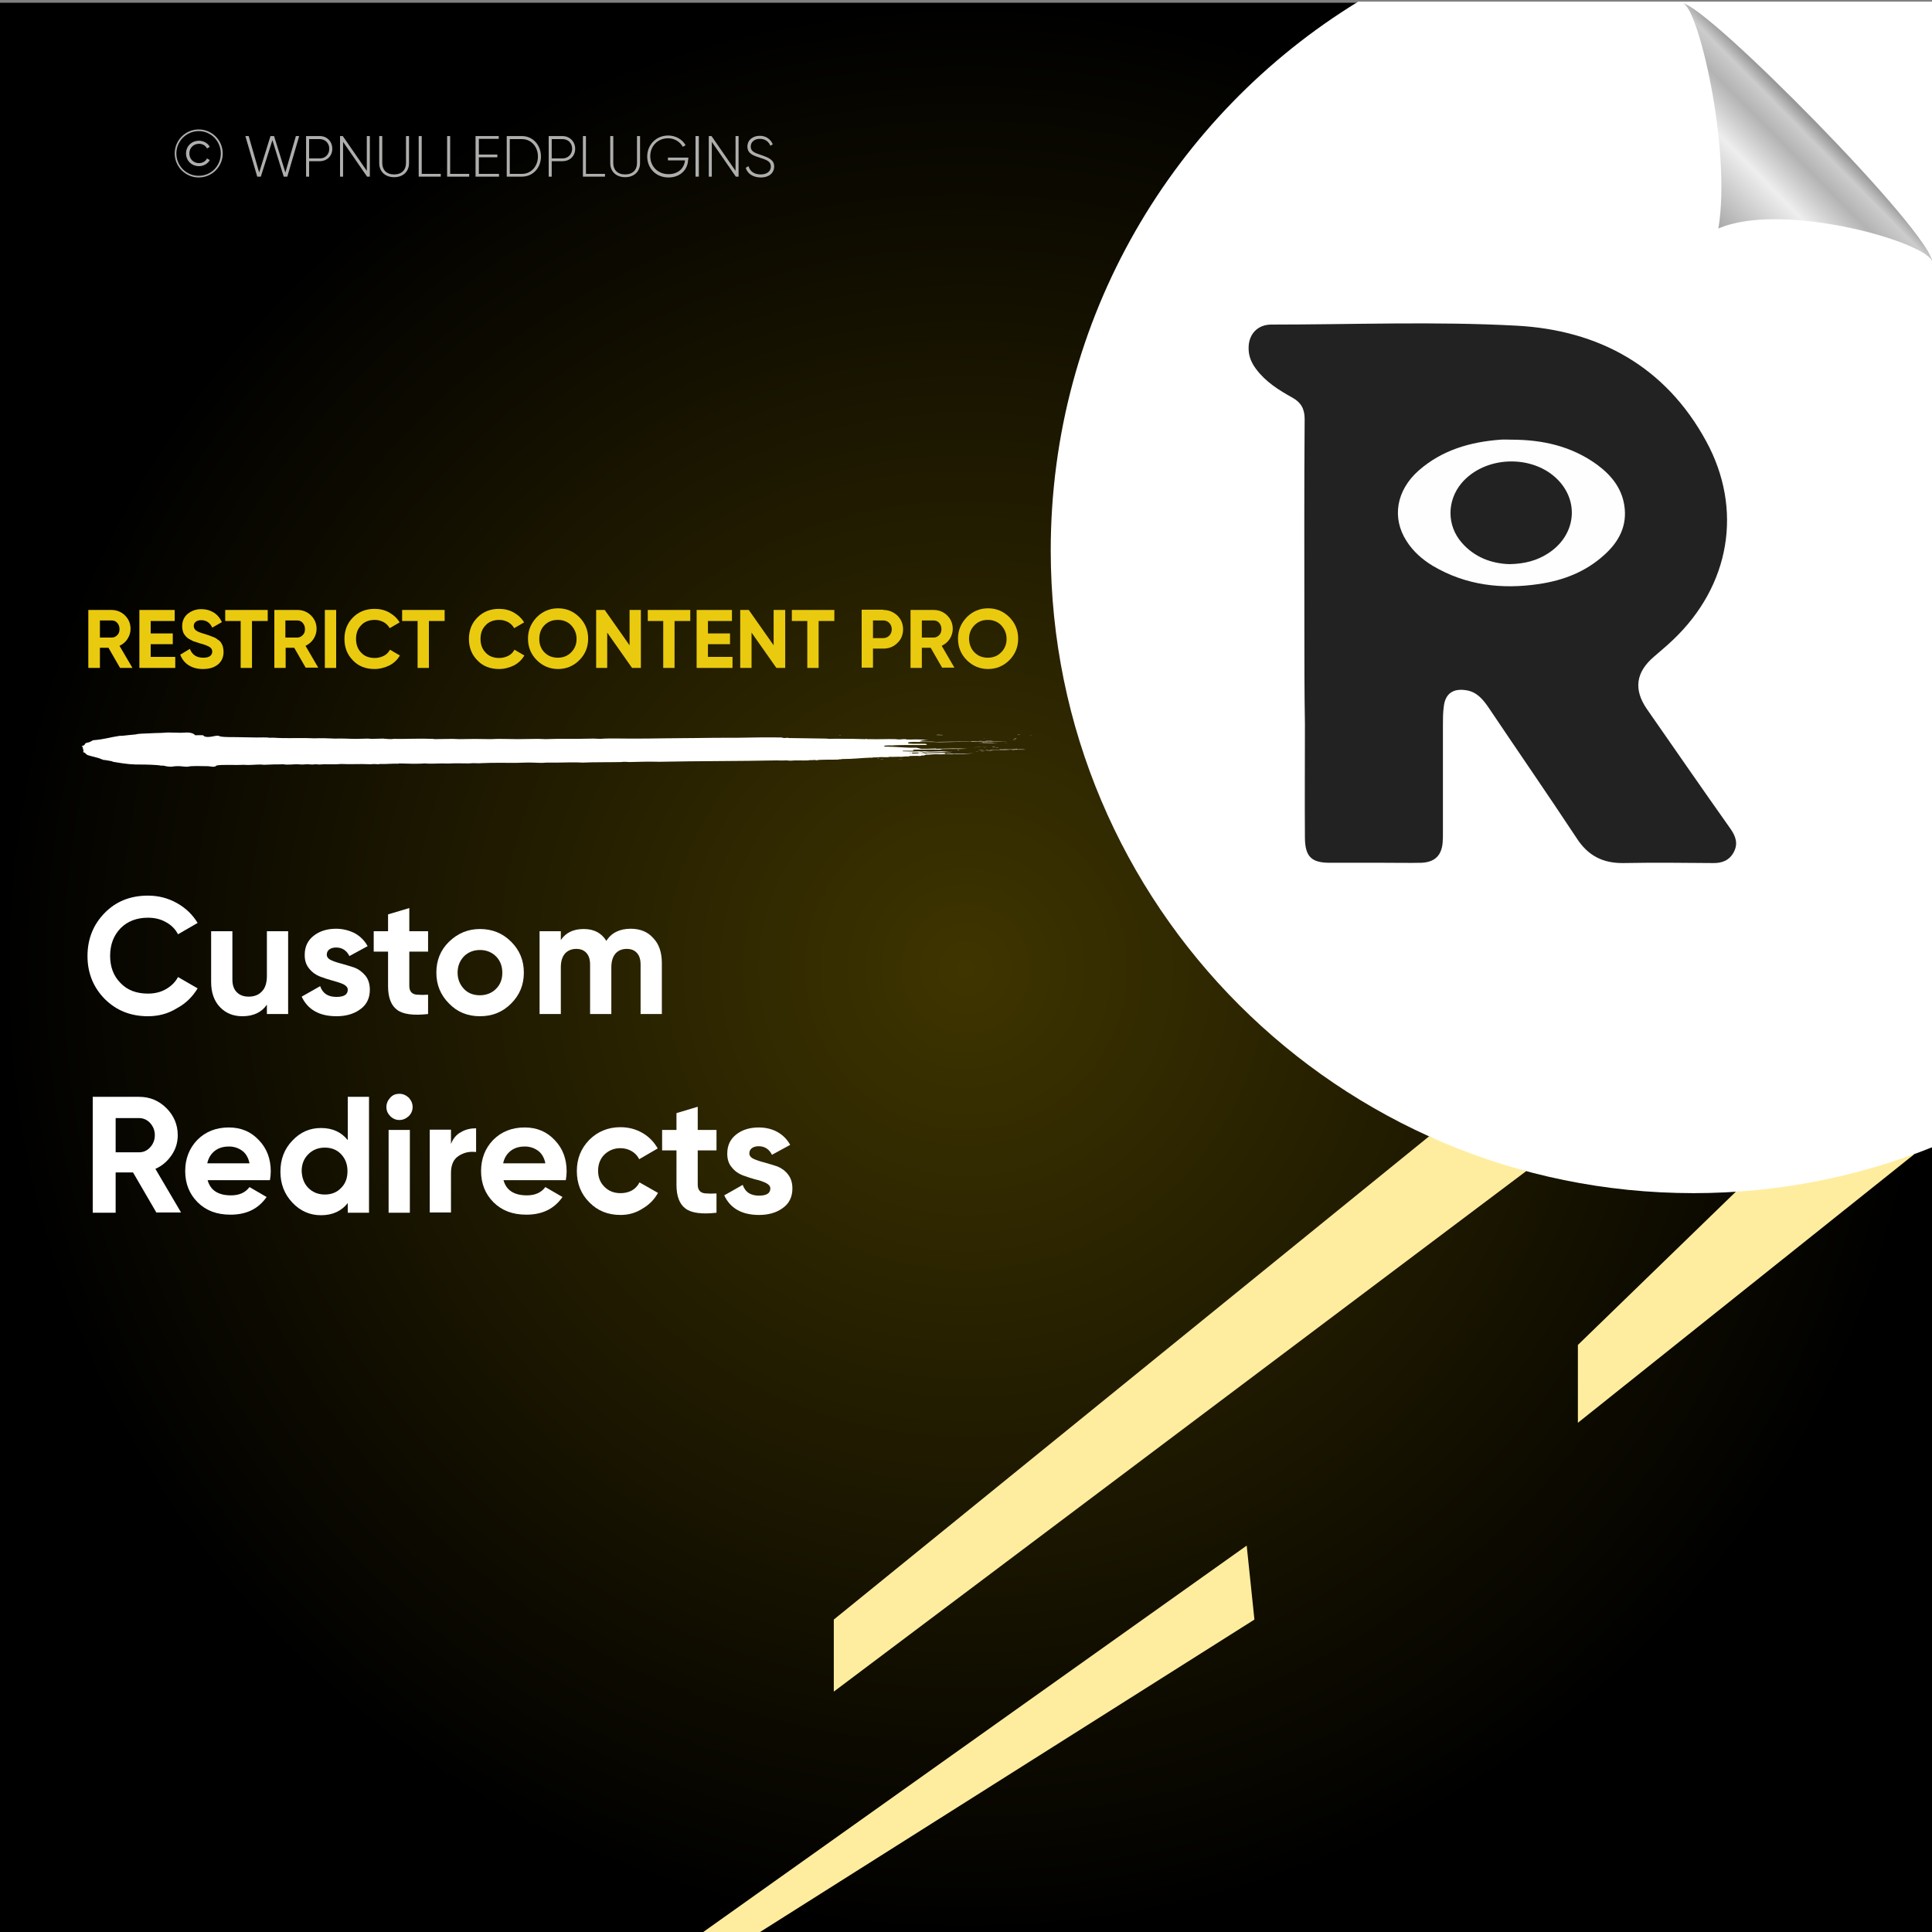 <?xml version="1.0" encoding="UTF-8"?>
<!-- Generator: Adobe Illustrator 26.0.1, SVG Export Plug-In . SVG Version: 6.00 Build 0)  -->
<svg xmlns="http://www.w3.org/2000/svg" xmlns:xlink="http://www.w3.org/1999/xlink" version="1.1" id="Layer_1" x="0px" y="0px" viewBox="0 0 700 700" style="enable-background:new 0 0 700 700;" xml:space="preserve">
<rect x="0" y="0" width="700" height="700" fill="#808080" stroke="none"/>
<style type="text/css">
	.st0{fill:url(#SVGID_1_);}
	.st1{fill:#FFED9F;}
	.st2{fill:#FFFFFF;}
	.st3{fill:none;}
	.st4{fill:#EACA0F;}
	.st5{fill:#AEAFAC;}
	.st6{fill-rule:evenodd;clip-rule:evenodd;fill:#FFFFFF;}
	.st7{fill:url(#path4572_00000009572801859180885730000010217291909193470380_);}
	.st8{fill:#222222;}
	.st9{fill:#FEFEFE;}
</style>
<radialGradient id="SVGID_1_" cx="350" cy="349" r="350" gradientTransform="matrix(1 0 0 -1 0 700)" gradientUnits="userSpaceOnUse">
	<stop offset="0" style="stop-color:#3F3500"></stop>
	<stop offset="1" style="stop-color:#000000"></stop>
</radialGradient>
<rect y="1" class="st0" width="700" height="700"></rect>
<g>
	<polygon class="st1" points="628.9,431.8 571.7,487.3 571.7,515.5 693.7,418.1  "></polygon>
	<polygon class="st1" points="517.8,411.7 302.1,586.8 302.1,612.9 553,424.3  "></polygon>
	<polygon class="st1" points="451.7,560 253.4,701 273.8,701 454.5,586.8  "></polygon>
</g>
<path class="st2" d="M700.5,0.6H492.1c-66.8,40.9-111.4,114.6-111.4,198.8c0,128.6,104.3,232.9,232.9,232.9c30.7,0,60-6,86.9-16.8  V0.6z"></path>
<g>
	<rect x="30.1" y="221" class="st3" width="349.1" height="69.9"></rect>
	<path class="st4" d="M43.5,242l-4.2-7.3h-3.1v7.3H32v-21h8.4c1.9,0,3.6,0.7,4.9,2c1.4,1.4,2,3,2,4.9c0,1.3-0.4,2.5-1.1,3.6   c-0.7,1.1-1.7,1.9-2.9,2.5L48,242H43.5z M36.2,224.8v6.2h4.3c0.8,0,1.4-0.3,2-0.9c0.6-0.6,0.8-1.3,0.8-2.2c0-0.9-0.3-1.6-0.8-2.2   s-1.2-0.9-2-0.9H36.2z"></path>
	<path class="st4" d="M54.6,238h8.9v4h-13v-21h12.8v4h-8.7v4.5h8v3.9h-8V238z"></path>
	<path class="st4" d="M73.5,242.4c-2.1,0-3.8-0.5-5.2-1.4c-1.4-0.9-2.4-2.2-3-3.8l3.5-2.1c0.8,2.1,2.4,3.2,4.8,3.2   c1.2,0,2-0.2,2.5-0.6c0.5-0.4,0.8-0.9,0.8-1.6c0-0.7-0.3-1.3-1-1.7c-0.7-0.4-1.8-0.9-3.5-1.3c-0.9-0.3-1.7-0.6-2.4-0.8   c-0.7-0.3-1.3-0.7-2-1.1c-0.6-0.5-1.1-1.1-1.5-1.8c-0.3-0.7-0.5-1.6-0.5-2.5c0-1.9,0.7-3.4,2-4.5c1.4-1.1,3-1.7,4.9-1.7   c1.7,0,3.2,0.4,4.5,1.2s2.3,2,3,3.5l-3.5,2c-0.8-1.8-2.2-2.7-4-2.7c-0.9,0-1.5,0.2-2,0.6c-0.5,0.4-0.7,0.9-0.7,1.5   c0,0.7,0.3,1.2,0.8,1.6c0.5,0.4,1.6,0.9,3.2,1.3c0.6,0.2,1.1,0.4,1.5,0.5c0.3,0.1,0.8,0.3,1.3,0.5c0.6,0.2,1,0.4,1.3,0.6   c0.3,0.2,0.7,0.5,1.1,0.8c0.4,0.3,0.7,0.7,0.9,1.1c0.2,0.4,0.4,0.8,0.5,1.3c0.1,0.5,0.2,1.1,0.2,1.7c0,1.9-0.7,3.5-2.1,4.6   S75.8,242.4,73.5,242.4z"></path>
	<path class="st4" d="M97,221v4h-5.7v17h-4.1v-17h-5.6v-4H97z"></path>
	<path class="st4" d="M110.8,242l-4.2-7.3h-3.1v7.3h-4.1v-21h8.4c1.9,0,3.6,0.7,4.9,2c1.4,1.4,2,3,2,4.9c0,1.3-0.4,2.5-1.1,3.6   c-0.7,1.1-1.7,1.9-2.9,2.5l4.6,7.9H110.8z M103.4,224.8v6.2h4.3c0.8,0,1.4-0.3,2-0.9c0.6-0.6,0.8-1.3,0.8-2.2   c0-0.9-0.3-1.6-0.8-2.2s-1.2-0.9-2-0.9H103.4z"></path>
	<path class="st4" d="M117.7,221h4.1v21h-4.1V221z"></path>
	<path class="st4" d="M135.7,242.4c-3.2,0-5.8-1-7.8-3.1c-2.1-2.1-3.1-4.7-3.1-7.8c0-3.1,1-5.7,3.1-7.8c2.1-2.1,4.7-3.1,7.8-3.1   c1.9,0,3.7,0.4,5.3,1.3c1.6,0.9,2.9,2.1,3.8,3.6l-3.6,2.1c-0.5-0.9-1.3-1.7-2.2-2.2c-1-0.5-2-0.8-3.2-0.8c-2,0-3.7,0.6-4.9,1.9   c-1.3,1.3-1.9,2.9-1.9,5c0,2,0.6,3.7,1.9,5c1.2,1.3,2.9,1.9,4.9,1.9c1.2,0,2.3-0.3,3.3-0.8c1-0.5,1.7-1.3,2.2-2.2l3.6,2.1   c-0.9,1.5-2.1,2.7-3.8,3.6C139.4,241.9,137.6,242.4,135.7,242.4z"></path>
	<path class="st4" d="M161.1,221v4h-5.7v17h-4.1v-17h-5.6v-4H161.1z"></path>
	<path class="st4" d="M180.8,242.4c-3.2,0-5.8-1-7.8-3.1c-2.1-2.1-3.1-4.7-3.1-7.8c0-3.1,1-5.7,3.1-7.8c2.1-2.1,4.7-3.1,7.8-3.1   c1.9,0,3.7,0.4,5.3,1.3c1.6,0.9,2.9,2.1,3.8,3.6l-3.6,2.1c-0.5-0.9-1.3-1.7-2.2-2.2c-1-0.5-2-0.8-3.2-0.8c-2,0-3.7,0.6-4.9,1.9   c-1.3,1.3-1.9,2.9-1.9,5c0,2,0.6,3.7,1.9,5c1.2,1.3,2.9,1.9,4.9,1.9c1.2,0,2.3-0.3,3.3-0.8c1-0.5,1.7-1.3,2.2-2.2l3.6,2.1   c-0.9,1.5-2.1,2.7-3.8,3.6C184.5,241.9,182.8,242.4,180.8,242.4z"></path>
	<path class="st4" d="M209.9,239.2c-2.1,2.1-4.7,3.2-7.7,3.2s-5.6-1.1-7.7-3.2c-2.1-2.1-3.2-4.7-3.2-7.8s1.1-5.6,3.2-7.8   c2.1-2.1,4.7-3.2,7.7-3.2s5.6,1.1,7.7,3.2c2.1,2.1,3.2,4.7,3.2,7.8S212,237.1,209.9,239.2z M197.3,236.4c1.3,1.3,2.9,1.9,4.8,1.9   s3.5-0.6,4.8-1.9c1.3-1.3,2-2.9,2-4.9c0-2-0.7-3.6-2-5c-1.3-1.3-2.9-1.9-4.8-1.9s-3.5,0.6-4.8,1.9c-1.3,1.3-1.9,3-1.9,5   C195.4,233.5,196,235.1,197.3,236.4z"></path>
	<path class="st4" d="M228.1,221h4.1v21h-3.2l-9-12.8V242H216v-21h3.1l9,12.8V221z"></path>
	<path class="st4" d="M250.1,221v4h-5.7v17h-4.1v-17h-5.6v-4H250.1z"></path>
	<path class="st4" d="M256.5,238h8.9v4h-13v-21h12.8v4h-8.7v4.5h8v3.9h-8V238z"></path>
	<path class="st4" d="M280.4,221h4.1v21h-3.2l-9-12.8V242h-4.1v-21h3.1l9,12.8V221z"></path>
	<path class="st4" d="M302.3,221v4h-5.7v17h-4.1v-17h-5.6v-4H302.3z"></path>
	<path class="st4" d="M320,221c2,0,3.7,0.7,5.1,2c1.4,1.4,2.1,3,2.1,5s-0.7,3.7-2.1,5c-1.4,1.4-3.1,2-5.1,2h-3.7v6.9h-4.1v-21H320z    M320,231.2c0.9,0,1.6-0.3,2.2-0.9c0.6-0.6,0.9-1.4,0.9-2.3c0-0.9-0.3-1.7-0.9-2.3c-0.6-0.6-1.3-0.9-2.2-0.9h-3.7v6.4H320z"></path>
	<path class="st4" d="M341.4,242l-4.2-7.3H334v7.3h-4.1v-21h8.4c1.9,0,3.6,0.7,4.9,2c1.4,1.4,2,3,2,4.9c0,1.3-0.4,2.5-1.1,3.6   c-0.7,1.1-1.7,1.9-2.9,2.5l4.6,7.9H341.4z M334,224.8v6.2h4.3c0.8,0,1.4-0.3,2-0.9c0.6-0.6,0.8-1.3,0.8-2.2c0-0.9-0.3-1.6-0.8-2.2   s-1.2-0.9-2-0.9H334z"></path>
	<path class="st4" d="M365.7,239.2c-2.1,2.1-4.7,3.2-7.7,3.2s-5.6-1.1-7.7-3.2c-2.1-2.1-3.2-4.7-3.2-7.8s1.1-5.6,3.2-7.8   c2.1-2.1,4.7-3.2,7.7-3.2s5.6,1.1,7.7,3.2c2.1,2.1,3.2,4.7,3.2,7.8S367.8,237.1,365.7,239.2z M353.1,236.4c1.3,1.3,2.9,1.9,4.8,1.9   s3.5-0.6,4.8-1.9s2-2.9,2-4.9c0-2-0.7-3.6-2-5c-1.3-1.3-2.9-1.9-4.8-1.9s-3.5,0.6-4.8,1.9c-1.3,1.3-2,3-2,5   C351.2,233.5,351.8,235.1,353.1,236.4z"></path>
</g>
<g>
	<rect x="29.8" y="325.4" class="st3" width="409.8" height="247.8"></rect>
	<path class="st2" d="M53.6,368.2c-6.3,0-11.5-2.1-15.7-6.3c-4.1-4.2-6.2-9.4-6.2-15.5c0-6.2,2.1-11.4,6.2-15.6   c4.1-4.2,9.3-6.3,15.7-6.3c3.8,0,7.3,0.9,10.5,2.7c3.2,1.8,5.7,4.2,7.5,7.2l-7.1,4.1c-1-1.9-2.5-3.4-4.4-4.4   c-1.9-1.1-4.1-1.6-6.5-1.6c-4.1,0-7.4,1.3-9.9,3.8c-2.5,2.6-3.8,5.9-3.8,10c0,4,1.2,7.3,3.8,9.9c2.5,2.6,5.8,3.8,9.9,3.8   c2.4,0,4.6-0.5,6.5-1.6c1.9-1.1,3.4-2.5,4.4-4.4l7.1,4.1c-1.8,3-4.3,5.5-7.5,7.2C60.9,367.3,57.4,368.2,53.6,368.2z"></path>
	<path class="st2" d="M96.7,337.4h7.7v30h-7.7V364c-1.9,2.8-4.9,4.2-8.9,4.2c-3.3,0-6-1.1-8.1-3.3c-2.1-2.2-3.2-5.2-3.2-9.1v-18.4   h7.7v17.5c0,2,0.5,3.5,1.6,4.6c1.1,1.1,2.5,1.6,4.3,1.6c2,0,3.6-0.6,4.8-1.9c1.2-1.2,1.8-3.1,1.8-5.6V337.4z"></path>
	<path class="st2" d="M118.4,345.9c0,0.8,0.5,1.5,1.6,2c1.1,0.5,2.3,0.9,3.9,1.3c1.5,0.4,3,0.9,4.6,1.4c1.5,0.6,2.8,1.6,3.9,2.9   c1.1,1.4,1.6,3.1,1.6,5.1c0,3.1-1.2,5.5-3.5,7.1c-2.3,1.7-5.2,2.5-8.6,2.5c-6.2,0-10.4-2.4-12.6-7.1l6.7-3.8   c0.9,2.6,2.8,3.9,5.9,3.9c2.8,0,4.1-0.9,4.1-2.6c0-0.8-0.5-1.4-1.6-2c-1.1-0.5-2.4-0.9-3.9-1.3c-1.5-0.4-3-0.9-4.6-1.5   c-1.5-0.6-2.8-1.5-3.9-2.9c-1.1-1.3-1.6-2.9-1.6-4.9c0-3,1.1-5.3,3.3-7c2.2-1.7,4.9-2.5,8.1-2.5c2.4,0,4.7,0.6,6.7,1.6   c2,1.1,3.6,2.7,4.7,4.7l-6.6,3.6c-1-2-2.6-3.1-4.8-3.1c-1,0-1.8,0.2-2.5,0.7C118.7,344.5,118.4,345.1,118.4,345.9z"></path>
	<path class="st2" d="M155.1,344.8h-6.8v12.5c0,1,0.3,1.8,0.8,2.3c0.5,0.5,1.3,0.8,2.3,0.8c1,0.1,2.2,0.1,3.7,0v7   c-5.3,0.6-9.1,0.1-11.2-1.5c-2.2-1.6-3.3-4.5-3.3-8.6v-12.5h-5.2v-7.4h5.2v-6.1l7.7-2.3v8.4h6.8V344.8z"></path>
	<path class="st2" d="M185.2,363.6c-3.1,3.1-6.8,4.6-11.3,4.6s-8.2-1.5-11.2-4.6c-3.1-3.1-4.6-6.8-4.6-11.2c0-4.4,1.5-8.2,4.6-11.2   s6.8-4.6,11.2-4.6s8.2,1.5,11.3,4.6c3.1,3.1,4.6,6.8,4.6,11.2C189.8,356.8,188.3,360.5,185.2,363.6z M168.1,358.3   c1.5,1.6,3.5,2.3,5.8,2.3c2.3,0,4.3-0.8,5.8-2.3c1.6-1.6,2.3-3.5,2.3-5.9c0-2.4-0.8-4.4-2.3-5.9s-3.5-2.3-5.8-2.3   c-2.3,0-4.3,0.8-5.8,2.3c-1.5,1.6-2.3,3.5-2.3,5.9C165.8,354.8,166.6,356.7,168.1,358.3z"></path>
	<path class="st2" d="M228.5,336.5c3.4,0,6.2,1.1,8.2,3.4c2.1,2.2,3.1,5.2,3.1,9v18.5h-7.7v-17.9c0-1.8-0.4-3.2-1.3-4.2   c-0.9-1-2.1-1.5-3.7-1.5c-1.8,0-3.1,0.6-4.1,1.7c-1,1.2-1.5,2.8-1.5,5v16.9h-7.7v-17.9c0-1.8-0.4-3.2-1.3-4.2   c-0.9-1-2.1-1.5-3.7-1.5c-1.7,0-3.1,0.6-4.1,1.7c-1,1.2-1.5,2.8-1.5,5v16.9h-7.7v-30h7.7v3.2c1.8-2.7,4.6-4,8.3-4   c3.7,0,6.4,1.4,8.2,4.3C221.5,338,224.5,336.5,228.5,336.5z"></path>
	<path class="st2" d="M56.7,439.4l-8.5-14.6h-6.3v14.6h-8.3v-42h16.8c3.9,0,7.2,1.4,9.9,4.1c2.7,2.7,4.1,6,4.1,9.8   c0,2.6-0.7,5-2.2,7.2c-1.5,2.2-3.4,3.9-5.9,5l9.3,15.8H56.7z M41.9,405.1v12.4h8.5c1.6,0,2.9-0.6,4-1.8c1.1-1.2,1.7-2.7,1.7-4.4   c0-1.7-0.6-3.2-1.7-4.4c-1.1-1.2-2.5-1.8-4-1.8H41.9z"></path>
	<path class="st2" d="M75.2,427.5c1,3.8,3.9,5.6,8.5,5.6c3,0,5.2-1,6.7-3l6.2,3.6c-3,4.3-7.3,6.4-13.1,6.4c-5,0-8.9-1.5-11.9-4.5   s-4.5-6.8-4.5-11.3c0-4.5,1.5-8.3,4.4-11.3c3-3,6.8-4.5,11.4-4.5c4.4,0,8,1.5,10.9,4.6c2.9,3,4.3,6.8,4.3,11.3c0,1-0.1,2.1-0.3,3.2   H75.2z M75.1,421.5h15.3c-0.4-2-1.3-3.6-2.7-4.6c-1.4-1-3-1.5-4.7-1.5c-2.1,0-3.8,0.5-5.2,1.6C76.4,418.1,75.5,419.6,75.1,421.5z"></path>
	<path class="st2" d="M126,397.4h7.7v42H126v-3.5c-2.3,2.9-5.5,4.4-9.7,4.4c-4,0-7.5-1.5-10.4-4.6c-2.9-3.1-4.3-6.8-4.3-11.2   s1.4-8.2,4.3-11.2c2.9-3.1,6.3-4.6,10.4-4.6c4.2,0,7.4,1.5,9.7,4.4V397.4z M111.7,430.4c1.6,1.6,3.6,2.4,6,2.4s4.4-0.8,5.9-2.4   c1.6-1.6,2.3-3.6,2.3-6.1c0-2.5-0.8-4.5-2.3-6.1s-3.5-2.4-5.9-2.4s-4.4,0.8-6,2.4c-1.6,1.6-2.4,3.6-2.4,6.1   C109.4,426.8,110.2,428.9,111.7,430.4z"></path>
	<path class="st2" d="M144.7,405.8c-1.3,0-2.4-0.5-3.3-1.4c-0.9-0.9-1.4-2-1.4-3.3s0.5-2.4,1.4-3.4c0.9-1,2-1.4,3.3-1.4   c1.3,0,2.4,0.5,3.4,1.4c0.9,1,1.4,2.1,1.4,3.4s-0.5,2.4-1.4,3.3C147.1,405.3,146,405.8,144.7,405.8z M140.8,439.4v-30h7.7v30H140.8   z"></path>
	<path class="st2" d="M163.4,414.5c0.7-1.9,1.9-3.4,3.6-4.3c1.7-1,3.5-1.4,5.5-1.4v8.6c-2.4-0.3-4.5,0.2-6.3,1.4   c-1.9,1.2-2.8,3.3-2.8,6.2v14.3h-7.7v-30h7.7V414.5z"></path>
	<path class="st2" d="M182.4,427.5c1,3.8,3.9,5.6,8.5,5.6c3,0,5.2-1,6.7-3l6.2,3.6c-3,4.3-7.3,6.4-13.1,6.4c-5,0-8.9-1.5-11.9-4.5   s-4.5-6.8-4.5-11.3c0-4.5,1.5-8.3,4.4-11.3c3-3,6.8-4.5,11.4-4.5c4.4,0,8,1.5,10.9,4.6c2.9,3,4.3,6.8,4.3,11.3c0,1-0.1,2.1-0.3,3.2   H182.4z M182.3,421.5h15.3c-0.4-2-1.3-3.6-2.7-4.6c-1.4-1-3-1.5-4.7-1.5c-2.1,0-3.8,0.5-5.2,1.6   C183.6,418.1,182.7,419.6,182.3,421.5z"></path>
	<path class="st2" d="M224.8,440.2c-4.5,0-8.3-1.5-11.3-4.6c-3-3-4.5-6.8-4.5-11.3c0-4.5,1.5-8.2,4.5-11.3c3-3,6.8-4.6,11.3-4.6   c2.9,0,5.6,0.7,8,2.1c2.4,1.4,4.2,3.3,5.5,5.6l-6.7,3.9c-0.6-1.2-1.5-2.2-2.7-2.9c-1.2-0.7-2.6-1.1-4.1-1.1c-2.3,0-4.2,0.8-5.8,2.3   c-1.5,1.5-2.3,3.5-2.3,5.9c0,2.4,0.8,4.3,2.3,5.8c1.5,1.5,3.4,2.3,5.8,2.3c1.6,0,2.9-0.3,4.2-1c1.2-0.7,2.1-1.7,2.7-2.9l6.7,3.8   c-1.3,2.4-3.2,4.3-5.6,5.7C230.3,439.5,227.7,440.2,224.8,440.2z"></path>
	<path class="st2" d="M259.6,416.8h-6.8v12.5c0,1,0.3,1.8,0.8,2.3c0.5,0.5,1.3,0.8,2.3,0.8c1,0.1,2.2,0.1,3.7,0v7   c-5.3,0.6-9.1,0.1-11.2-1.5c-2.2-1.6-3.3-4.5-3.3-8.6v-12.5h-5.2v-7.4h5.2v-6.1l7.7-2.3v8.4h6.8V416.8z"></path>
	<path class="st2" d="M271.5,417.9c0,0.8,0.5,1.5,1.6,2c1.1,0.5,2.3,0.9,3.9,1.3c1.5,0.4,3,0.9,4.6,1.4c1.5,0.6,2.8,1.5,3.9,2.9   c1.1,1.4,1.6,3.1,1.6,5.1c0,3.1-1.2,5.5-3.5,7.1c-2.3,1.7-5.2,2.5-8.6,2.5c-6.2,0-10.4-2.4-12.6-7.1l6.7-3.8   c0.9,2.6,2.8,3.9,5.9,3.9c2.8,0,4.1-0.9,4.1-2.6c0-0.8-0.5-1.4-1.6-2c-1.1-0.5-2.4-1-3.9-1.3c-1.5-0.4-3-0.9-4.6-1.5   c-1.5-0.6-2.8-1.5-3.9-2.9c-1.1-1.3-1.6-2.9-1.6-4.9c0-3,1.1-5.3,3.3-7c2.2-1.7,4.9-2.5,8.1-2.5c2.4,0,4.7,0.5,6.7,1.6   c2,1.1,3.6,2.7,4.7,4.7l-6.6,3.6c-1-2-2.6-3.1-4.8-3.1c-1,0-1.8,0.2-2.5,0.7C271.8,416.5,271.5,417.1,271.5,417.9z"></path>
</g>
<g>
	<rect x="55.8" y="47.2" class="st3" width="304.9" height="46.6"></rect>
	<path class="st5" d="M63.3,55.6c0-4.8,3.9-8.7,8.7-8.7s8.7,3.9,8.7,8.7c0,4.8-3.9,8.7-8.7,8.7S63.3,60.4,63.3,55.6z M80,55.6   c0-4.5-3.6-8.1-8-8.1s-8.1,3.6-8.1,8.1c0,4.5,3.6,8.1,8.1,8.1S80,60.1,80,55.6z M67.4,55.6c0-2.6,2-4.6,4.7-4.6   c1.7,0,3.2,0.9,3.9,2.2l-1,0.6c-0.5-1.1-1.7-1.7-2.9-1.7c-2.1,0-3.5,1.6-3.5,3.5s1.4,3.5,3.5,3.5c1.2,0,2.4-0.6,2.9-1.7l1,0.6   c-0.7,1.3-2.2,2.2-3.9,2.2C69.4,60.2,67.4,58.2,67.4,55.6z"></path>
	<path class="st5" d="M88.9,49.3h1.2l3.8,13.2L98,49.3h1.3l4.1,13.2l3.8-13.2h1.2L104.1,64h-1.3l-4.1-13.2L94.5,64h-1.3L88.9,49.3z"></path>
	<path class="st5" d="M120.4,53.9c0,2.6-1.9,4.5-4.6,4.5H112V64h-1.1V49.3h5C118.5,49.3,120.4,51.3,120.4,53.9z M119.3,53.9   c0-2-1.4-3.5-3.5-3.5H112v7h3.9C117.9,57.4,119.3,55.9,119.3,53.9z"></path>
	<path class="st5" d="M134,49.3V64h-1l-8.7-12.6V64h-1.1V49.3h1l8.7,12.6V49.3H134z"></path>
	<path class="st5" d="M137.4,59.1v-9.8h1.1v9.8c0,2.4,1.5,4.1,4.3,4.1c2.8,0,4.3-1.7,4.3-4.1v-9.8h1.1v9.8c0,3.1-2.2,5.1-5.4,5.1   S137.4,62.2,137.4,59.1z"></path>
	<path class="st5" d="M159.7,63v1h-8V49.3h1.1V63H159.7z"></path>
	<path class="st5" d="M170,63v1h-8V49.3h1.1V63H170z"></path>
	<path class="st5" d="M180.8,63v1h-8.5V49.3h8.4v1h-7.2v5.7h6.7v1h-6.7V63H180.8z"></path>
	<path class="st5" d="M196,56.7c0,4.1-2.9,7.3-6.9,7.3h-5.5V49.3h5.5C193.1,49.3,196,52.6,196,56.7z M194.9,56.7   c0-3.5-2.4-6.3-5.8-6.3h-4.4V63h4.4C192.5,63,194.9,60.2,194.9,56.7z"></path>
	<path class="st5" d="M208.4,53.9c0,2.6-1.9,4.5-4.6,4.5h-3.9V64h-1.1V49.3h5C206.4,49.3,208.4,51.3,208.4,53.9z M207.3,53.9   c0-2-1.4-3.5-3.5-3.5h-3.9v7h3.9C205.8,57.4,207.3,55.9,207.3,53.9z"></path>
	<path class="st5" d="M219.2,63v1h-8V49.3h1.1V63H219.2z"></path>
	<path class="st5" d="M221.1,59.1v-9.8h1.1v9.8c0,2.4,1.5,4.1,4.3,4.1c2.8,0,4.3-1.7,4.3-4.1v-9.8h1.1v9.8c0,3.1-2.2,5.1-5.4,5.1   S221.1,62.2,221.1,59.1z"></path>
	<path class="st5" d="M249.3,57.8c0,3.5-2.7,6.5-7.1,6.5c-4.6,0-7.7-3.4-7.7-7.6s3.2-7.6,7.6-7.6c2.7,0,5.1,1.4,6.3,3.5l-1,0.6   c-1-1.8-3-3.1-5.3-3.1c-3.9,0-6.5,2.9-6.5,6.5s2.7,6.5,6.6,6.5c3.6,0,5.7-2.2,6-5h-6.2v-1h7.4V57.8z"></path>
	<path class="st5" d="M253.2,49.3V64H252V49.3H253.2z"></path>
	<path class="st5" d="M267.6,49.3V64h-1l-8.7-12.6V64h-1.1V49.3h1l8.7,12.6V49.3H267.6z"></path>
	<path class="st5" d="M270.2,60.8l1-0.6c0.5,1.8,2,3,4.4,3c2.5,0,3.7-1.3,3.7-2.9c0-1.8-1.6-2.4-3.8-3.1c-2.5-0.8-4.7-1.5-4.7-4.1   c0-2.4,2-3.9,4.5-3.9c2.4,0,4,1.4,4.7,3.1l-0.9,0.5c-0.5-1.3-1.7-2.5-3.8-2.5c-2,0-3.3,1.2-3.3,2.8c0,1.8,1.5,2.3,3.6,3   c2.6,0.9,4.9,1.7,4.9,4.2c0,2.4-1.9,4-4.8,4C272.8,64.3,270.8,62.9,270.2,60.8z"></path>
</g>
<g>
	<g>
		<g>
			<rect x="29.8" y="265.4" class="st3" width="344.1" height="12.3"></rect>
			<path class="st6" d="M303.8,266.5c0.2,0,0.5-0.1,0.9-0.1C304.7,266.5,304.2,266.5,303.8,266.5z"></path>
			<path class="st6" d="M317.6,274.8c0.3,0,1.1-0.1,1,0C318.1,274.9,317.9,274.8,317.6,274.8z"></path>
			<path class="st6" d="M319,275c0.1-0.1,0.7,0,1.1,0C320.1,275.1,319.2,275,319,275z"></path>
			<path class="st6" d="M323.2,273.7c0.2,0,0.8-0.1,1.1,0C324.2,273.8,323.6,273.7,323.2,273.7z"></path>
			<path class="st6" d="M325.2,275.1c0.4-0.1,1-0.1,1.8-0.1C326.7,275.1,325.8,275,325.2,275.1z"></path>
			<path class="st6" d="M330.4,268.5c0.9,0,2.8-0.1,3.4,0C332.7,268.4,331.4,268.6,330.4,268.5z"></path>
			<path class="st6" d="M332.8,271.4c1.1-0.2,3.2,0,4.7-0.1c0.2,0.1-2.1,0-2.6,0.1c-0.3,0-0.6,0-0.9-0.1     C333.6,271.4,333.3,271.5,332.8,271.4z"></path>
			<path class="st6" d="M346.9,271.8c0-0.1,0.1-0.1,0.5-0.1c0.1,0,0.2,0.1,0.1,0.1C347.3,271.8,347.1,271.8,346.9,271.8z"></path>
			<path class="st6" d="M352.7,270.8c0.9-0.1,3-0.1,4.2,0c0.2,0,0.2-0.1,0.5-0.1c0.7,0,2.3,0,0.7,0     C356.2,270.8,354.8,270.7,352.7,270.8z"></path>
			<path class="st6" d="M353.4,272.3c0.2,0,0.6-0.1,1.1-0.1C354.3,272.3,353.6,272.3,353.4,272.3z"></path>
			<path class="st6" d="M354.8,268.4c0.2-0.1,0.9,0,1.4,0C355.9,268.4,355.2,268.4,354.8,268.4z"></path>
			<path class="st6" d="M354.5,271.8c0.4-0.1,1.2-0.1,1.7-0.1C356.6,271.8,355.1,271.8,354.5,271.8z"></path>
			<path class="st6" d="M355.2,272.2c0.3-0.1,1.2-0.1,1.8-0.1C356.6,272.2,355.8,272.2,355.2,272.2z"></path>
			<path class="st6" d="M356.3,267.7c0.1-0.1,0.6-0.1,1.1-0.1C357.2,267.6,356.6,267.6,356.3,267.7z"></path>
			<path class="st6" d="M356.9,268.4c0.5-0.1,2.2-0.1,3,0C358.9,268.4,358.1,268.4,356.9,268.4z"></path>
			<path class="st6" d="M357.3,272.1c0.8-0.1,1.9,0,2.5,0C359.2,272.2,358.1,272.1,357.3,272.1z"></path>
			<path class="st6" d="M359.3,270.7c0.3-0.1,0.8-0.1,1.2-0.1C360.6,270.8,359.8,270.7,359.3,270.7z"></path>
			<path class="st6" d="M360.6,271c0.4-0.1,0.7,0,1.2,0C361.7,271.1,361,271,360.6,271z"></path>
			<path class="st6" d="M361.9,271.4c0.2-0.1,1.3-0.1,1,0.1c-0.3,0-0.3,0-0.3-0.1C362.3,271.4,362.3,271.4,361.9,271.4z"></path>
			<path class="st6" d="M365.1,269.1C364.3,269.2,363.1,269.1,365.1,269.1L365.1,269.1z"></path>
			<path class="st6" d="M366.7,268c0.6-0.1,1.2,0,1.9,0C368.2,268,367,268,366.7,268z"></path>
			<path class="st6" d="M367.2,267.8c-0.2-0.1,1-0.1,0.7,0C367.7,267.8,367.4,267.8,367.2,267.8z"></path>
			<path class="st6" d="M368.6,266.3c0.2-0.1,0.7-0.1,1.1-0.1C369.5,266.3,368.8,266.3,368.6,266.3z"></path>
			<path class="st6" d="M372.8,266.4C374,266.3,374.5,266.4,372.8,266.4L372.8,266.4z"></path>
			<path class="st6" d="M339.1,266.3c0.2,0,0.6-0.1,0.8-0.1c0.5,0.1,1.3,0,1.9,0.1C341,266.4,340.2,266.3,339.1,266.3z"></path>
			<path class="st6" d="M355.8,268.9c0.4,0,0.3,0.1,0.7,0c0,0-0.1,0.1-0.2,0.1c0.7,0,1.2,0,1.8,0c-0.1,0-0.2,0-0.2,0.1     c0.8-0.2,1.8,0.1,3.6,0c-1.7,0.2-5.4,0-6.9,0.1c0.2-0.1,1.5,0,1.7-0.1C356.4,269,355.5,269.1,355.8,268.9z"></path>
			<path class="st6" d="M357.4,271.7C357.5,271.7,357.5,271.7,357.4,271.7c0.1-0.1,0.7,0,0.8,0C357.9,271.8,356,271.8,357.4,271.7z"></path>
			<path class="st6" d="M368.5,271.4c0,0,0,0.1,0,0.1c1,0,2.5,0,3.1,0.1c-1.1,0.1-3.5-0.1-4.4,0.1c-0.2,0-0.5,0-0.7-0.1     c-2.6,0.2-5.5,0-8.3,0.1c1.2-0.3,4,0.1,5.4-0.2c0.2,0,0,0-0.2,0C364.8,271.5,366.9,271.6,368.5,271.4z"></path>
			<path class="st6" d="M367.5,267.6c0.2-0.1,0.7-0.1,0.9-0.1C368.6,267.5,367.8,267.7,367.5,267.6z"></path>
			<path class="st6" d="M67.7,265.4c-0.7,0-1.4,0.1-2.1,0.1c-1.6,0-3.1-0.1-4.8-0.1c-1.5,0.1-2.8,0.2-4.4,0.2     c-1.1,0-1.5,0.1-2.3,0.1c-2.2,0.1-4,0.1-5,0.4c-1.6,0.2-3.5,0.3-4.9,0.5c-0.2,0-0.7,0-0.8,0c-3.5,0.5-5.6,1.3-9.7,1.6     c-0.4,0.2-0.6,0.4-1.3,0.7c-0.3,0.1-1,0.2-1.2,0.3c-0.8,0.4-0.1,0.8-1.6,1.1c-0.1,0.1,0.2,0.1,0.3,0.2c0,0.7,0.6,1.4,0.2,2     c1.1,0.3,0.8,0.7,1.7,1.1c0.5,0.2,1.5,0.4,2.2,0.6c0.7,0.2,1.5,0.4,2.2,0.6c0,0.2,1,0.3,1.1,0.5c1.2,0.1,2,0.3,3.2,0.5     c0.1,0.1,0.4,0.1,0.4,0.2c2.5,0.4,5,0.9,8.4,1c0.3,0,1,0,1.3,0c2.5,0,6.4,0.1,7.7,0.4c0.5,0,0.4,0,0.9,0c0.3,0.1,1.6,0.4,2.8,0.4     c0.4,0,1.1-0.2,2-0.2c1.3-0.1,2.5,0.2,3.7,0.2c0.5,0,1.1-0.2,1.7-0.2c1.5-0.1,4.5,0,5.7,0c1,0,1.3,0.2,2.1,0.2     c0.7,0,1.2-0.2,1.1-0.4c1.9-0.5,6.8-0.1,9.8-0.3c2.2,0.2,4.2-0.1,6.3-0.1c0.4,0,0.9,0.1,1.3,0.1c0.7,0,1.7-0.1,2.6-0.1     c1.6-0.1,2.9,0,4.2-0.1c2,0.3,3.4,0,5.1,0c0.6,0,1.2,0.1,1.9,0.1c0.6,0,1.2-0.1,1.8-0.1c0.6,0,1.3,0.1,1.9,0.1     c0.5,0,0.8-0.1,1.2-0.1c0.5,0,0.8,0.1,1.3,0.1c0.6,0,1.1-0.1,1.7-0.1c2,0,4.2,0.1,6.2-0.1c3.5,0.2,6.5-0.1,10.6,0.1     c1-0.1,1.8-0.1,2.9,0c0.2,0,0.2-0.1,0.6-0.1c2.1,0.1,4.4-0.2,6.6-0.1c0.1,0,0.2-0.1,0.3-0.1c3,0.1,6.9,0.2,9.3,0     c1.9,0.2,4,0,6.3,0c1.1,0,2.1,0.1,3.1,0c2-0.1,4.6,0,6.4,0c0.6,0,1.1-0.1,1.7-0.1c1,0,2.1,0.1,3.1,0c4.1-0.2,8.8-0.1,12.4-0.1     c1.1,0,2.1-0.1,3.3-0.1c2.1-0.1,4.2,0.1,6.3,0.1c0.5,0,1-0.1,1.5-0.1c1.2,0,2.4,0,3.7,0c3.2,0,6.4-0.2,9.4,0     c3.9-0.2,9.5-0.1,14-0.2c1-0.2,2,0,3,0c3.2-0.1,7.3-0.2,10.7-0.1c14.1-0.3,28.8-0.2,42.8-0.5c1.1,0.1,2.8,0,3.7,0     c0.2,0.1,0.8,0.1,1.3,0.1c1.7-0.2,3.9,0,6.2-0.1c0.6-0.2,1.9,0,2.7-0.2c0.4,0.1-0.5,0.1,0.1,0.2c1.4-0.4,6.3-0.2,8.4-0.3     c-0.2,0-0.2-0.1,0-0.1c0.5,0.1,0.8-0.1,1.4-0.1c3.9,0,6.7-0.4,10.1-0.5c0.4,0,1.5,0.2,1.9,0.1c-0.6,0-1.4,0-1.3-0.2     c1,0,2.3,0,3-0.1c1.2,0,1.9,0.1,3,0c0.3,0-0.3-0.2,0.3-0.1c1.7,0.1,2.6-0.1,4.2,0c0.5-0.1,2.3-0.2,2.9-0.1     c0.5-0.1-0.6-0.1-0.1-0.2c1.4,0,2.7-0.1,4,0c0.3-0.1,0.5-0.2,1.1-0.2c0.4,0-0.1,0.1,0.4,0.1c0.5-0.1-0.4-0.1-0.3-0.2     c0.7,0,0.6-0.1,0.9-0.2c1,0.1,1.7-0.1,2.6-0.1c0.9-0.1,2,0,2.9,0c0.8,0,1.1-0.1,2-0.1c0.7,0,1.3,0.1,2.1,0.1     c0.4,0-0.3-0.1,0.3-0.1c2.7,0,5.5-0.1,7.5-0.3c-3.1,0.2-5.4,0-8.1,0.2c-0.4-0.1-1.2,0.1-1.6-0.1c-0.2,0.1,0.4,0.1-0.2,0.1     c-0.2,0-0.3,0-0.6,0c0.4-0.2-0.2-0.2-0.4-0.3c-2.3,0-4.1,0.1-6.2,0.1c-0.4,0,0.3,0.1-0.2,0.1c-0.8,0-1.4,0-2.3,0     c-0.3-0.1-0.9-0.2-0.6-0.3c2.7,0,6.4-0.2,9.6-0.2c1,0,2,0.1,2.6-0.1c-1.4,0.1-2.6-0.2-3.9-0.2c-1.6,0-3.4,0.2-5,0.1     c-0.4,0-0.6-0.1-1-0.1c-0.3,0-0.9,0.1-1.2,0.1c-0.4,0-0.4-0.1-0.7-0.1c-0.7,0-1.2,0.1-2,0.1c-1.3,0-2.5-0.1-3.9-0.1     c-0.3-0.1-0.1-0.2,0.2-0.2c1.6,0,1.9,0,3.6,0c-0.2,0-0.3,0-0.3-0.1c0.5,0,0.7,0,1.1,0c-1.2,0-1.1-0.2-0.7-0.3     c3.1,0,6.9-0.1,9.4,0c0.3-0.1,0.5-0.1,0.9-0.2c2.9-0.1,6.1,0,9.1-0.1c-3.5-0.2-7.2-0.1-11.2,0c-0.2,0,0-0.1-0.4-0.1     c-1.7,0.1-3.8,0.1-5.1,0.1c-0.6-0.1-1.2-0.3-1.7-0.4c-4.3,0.1-7.4-0.4-11.5-0.4c0-0.1-0.3-0.1-0.4-0.2c0.3-0.1,0.5-0.2,0.9-0.2     c0.7,0,1.4-0.1,1.9,0c3.4-0.3,8.3-0.1,12.6-0.2c0.5-0.1,0.1-0.3-0.2-0.4c-2.1-0.1-3.9,0.1-6.1-0.1c-0.8-0.4,0-0.6,1.7-0.6     c2.8,0,7.6,0,9.4,0.1c8.2-0.2,16.3-0.1,24.8-0.3c-4.7-0.1-9,0.1-13.2,0c0,0.1-0.1,0.1-0.5,0.1c-4.1,0-8.7,0-12.3,0.1     c-1.5-0.2-4.4,0-6-0.2c0.4-0.3,1.6-0.5,3.2-0.6c-1.6,0-3.1-0.1-4.5-0.1c-1.1,0-3,0.1-3.6,0c-0.1,0,0.1-0.1-0.1-0.1     c0.5,0-0.8,0-0.9,0c-0.6,0-0.5,0.1-1.2,0.1c-0.9,0-0.9,0-1.5-0.1c-3.2-0.1-6.3,0.1-9.4,0c-0.3,0-1,0-1,0c-0.3,0,0-0.1-0.4-0.1     c-0.2,0-0.1,0.1-0.5,0.1c-1.2,0-2.6-0.1-3.9-0.1c-3.1,0-6.8-0.1-9.3,0c-0.6,0,0.2-0.1-0.6-0.1c-4.3-0.1-9-0.1-13.6-0.2     c-0.4,0-0.1-0.1-0.6-0.1c-0.6,0-0.5,0.1-1.1,0.1c-0.4,0-0.7-0.1-0.9-0.2c-5.3-0.1-10.8,0-16.3,0.1c-5.1,0-10.3,0-15.1,0.1     c-3.8,0-7.5,0.1-10.9,0.1c-4.6,0.1-8.6,0.1-12.9,0.1c-3.1,0-6.5-0.1-9.1,0c-0.5,0-1,0.1-1.5,0.1c-0.8,0-1.6-0.1-2.4-0.1     c-2.1,0-4.3,0.1-6.5,0.1c-2.4,0-4.7,0-7,0c-1.3,0-2.6,0.1-3.9,0.1c-0.9,0-1.8-0.1-2.7-0.1c-2.5,0-5.1,0.1-7.5,0.1     c-3.2,0-6.5-0.2-9.7,0c-3.6-0.1-7.9-0.1-11.4,0c-2.8-0.2-5.7,0-8.8,0c-0.3,0-0.6-0.1-0.9-0.1c-4.8-0.2-10.1,0.1-13.9,0     c-1.5,0.2-2.7,0-4-0.1c-1.5,0-2.8,0.1-4.2,0.1c-0.5,0-0.9-0.1-1.3-0.1c-1.4,0-2.8,0.1-4.4,0.1c-2.3,0-4.8-0.2-7.5-0.1     c-2.1-0.1-5.1-0.2-7.5-0.1c-4-0.2-8,0-12.1-0.1c-1.4,0-2.6-0.2-4-0.1c-1.4-0.2-3.2-0.1-4.9-0.1c-1.7,0-3.6-0.1-5.4-0.1     c-2.6-0.1-5.8,0.1-7.8-0.3c-0.9-0.7-2.6,0.3-4.7,0.2c-1.1-0.1-1-0.3-1.4-0.6c-1-0.1-1.9,0-2.8,0C70,265.7,69.2,265.4,67.7,265.4z      M330,272.8c0,0,0,0.1,0.1,0.1C329.8,273,329.1,272.8,330,272.8z M330.3,272.7c1.2,0,3-0.1,3.9,0c0.2,0-0.2-0.2,0.2-0.2     c0.5,0.1,1.2,0.1,2.1,0.1c0.1,0.2-1.8,0.1-1.8,0.3c-0.7,0-1,0-1.4,0.1c-1.4-0.1-1.8,0.1-2.8,0     C330.7,272.8,330.2,272.9,330.3,272.7z"></path>
		</g>
	</g>
</g>
<linearGradient id="path4572_00000008860348597879521640000001945300476466046130_" gradientUnits="userSpaceOnUse" x1="-0.583" y1="698.671" x2="-0.51" y2="698.747" gradientTransform="matrix(-474.815 0 0 493.443 381.513 -344709.812)">
	<stop offset="0" style="stop-color:#999999"></stop>
	<stop offset="0.101" style="stop-color:#CCCCCC"></stop>
	<stop offset="0.262" style="stop-color:#B3B3B3"></stop>
	<stop offset="0.543" style="stop-color:#EEEEEE"></stop>
	<stop offset="1" style="stop-color:#AAAAAA"></stop>
</linearGradient>
<path id="path4572" style="fill:url(#path4572_00000008860348597879521640000001945300476466046130_);" d="M609.6,1.2  c8.5,0.3,90.8,83.5,90.6,94.1c-0.1-7.2-54.2-22.7-77.6-12.5C627.4,54,615.2,1.8,609.6,1.2L609.6,1.2z"></path>
<g>
	<path class="st8" d="M472.6,227.5c0-25.2-0.1-50.5,0.1-75.7c0-3.6-1.3-6-4.4-7.7c-5-2.8-9.7-5.7-13.2-10.4   c-1.8-2.4-2.8-4.9-2.7-7.9c0.1-4.8,3.3-8.2,8.2-8.2c29.6,0,59.3-1.2,88.9,0.4c29.7,1.6,53.9,14.7,68.7,41.9   c13.4,24.6,8.7,52.3-12.1,72c-2.2,2.1-4.5,4-6.8,6c-6.6,5.6-7.5,11.9-2.6,19c10.1,14.5,20.1,29,30.3,43.4c1.9,2.7,2.8,5.4,1.2,8.4   c-1.6,3.1-4.4,4.1-7.7,4c-10.8-0.1-21.5-0.2-32.3,0c-7.5,0.1-12.9-2.7-17-9.1c-10.5-15.9-21.3-31.5-31.9-47.3c-2-2.9-4.2-5.6-8-6.2   c-4.8-0.8-7.7,1.2-8.2,6c-0.3,2.2-0.3,4.5-0.3,6.7c0,13,0,26,0,39c0,1.2,0,2.3-0.1,3.5c-0.4,4.7-2.9,7.1-7.7,7.3   c-4.5,0.1-9,0-13.5,0c-6.6,0-13.2,0-19.7,0c-6.6,0-8.9-2.2-9-8.9c-0.1-13.8,0-27.6,0-41.3C472.6,250.7,472.6,239.1,472.6,227.5z"></path>
	<path class="st9" d="M547.6,159.3c11.2,0,21.8,2.3,31.1,9.1c5,3.7,8.8,8.3,9.8,14.6c1.2,7.4-1.9,13.3-7.3,18.1   c-6.7,6.1-14.8,9.2-23.6,10.5c-13.5,2-26.5,0.5-38.5-6.6c-3.8-2.3-7.1-5.2-9.5-9c-5.4-8.4-3.7-18.4,4.5-25.6   c8.5-7.4,18.7-10.3,29.6-11.1C544.9,159.2,546.2,159.3,547.6,159.3z"></path>
	<path class="st8" d="M546.9,204.4c-6.4-0.2-12.6-2.4-17.3-7.8c-5.4-6.2-5.4-15.1-0.1-21.5c8.5-10.1,26-10.6,35.1-1.1   c7.8,8.2,6.1,20.2-3.7,26.5C556.9,203.1,552.4,204.3,546.9,204.4z"></path>
</g>
</svg>
